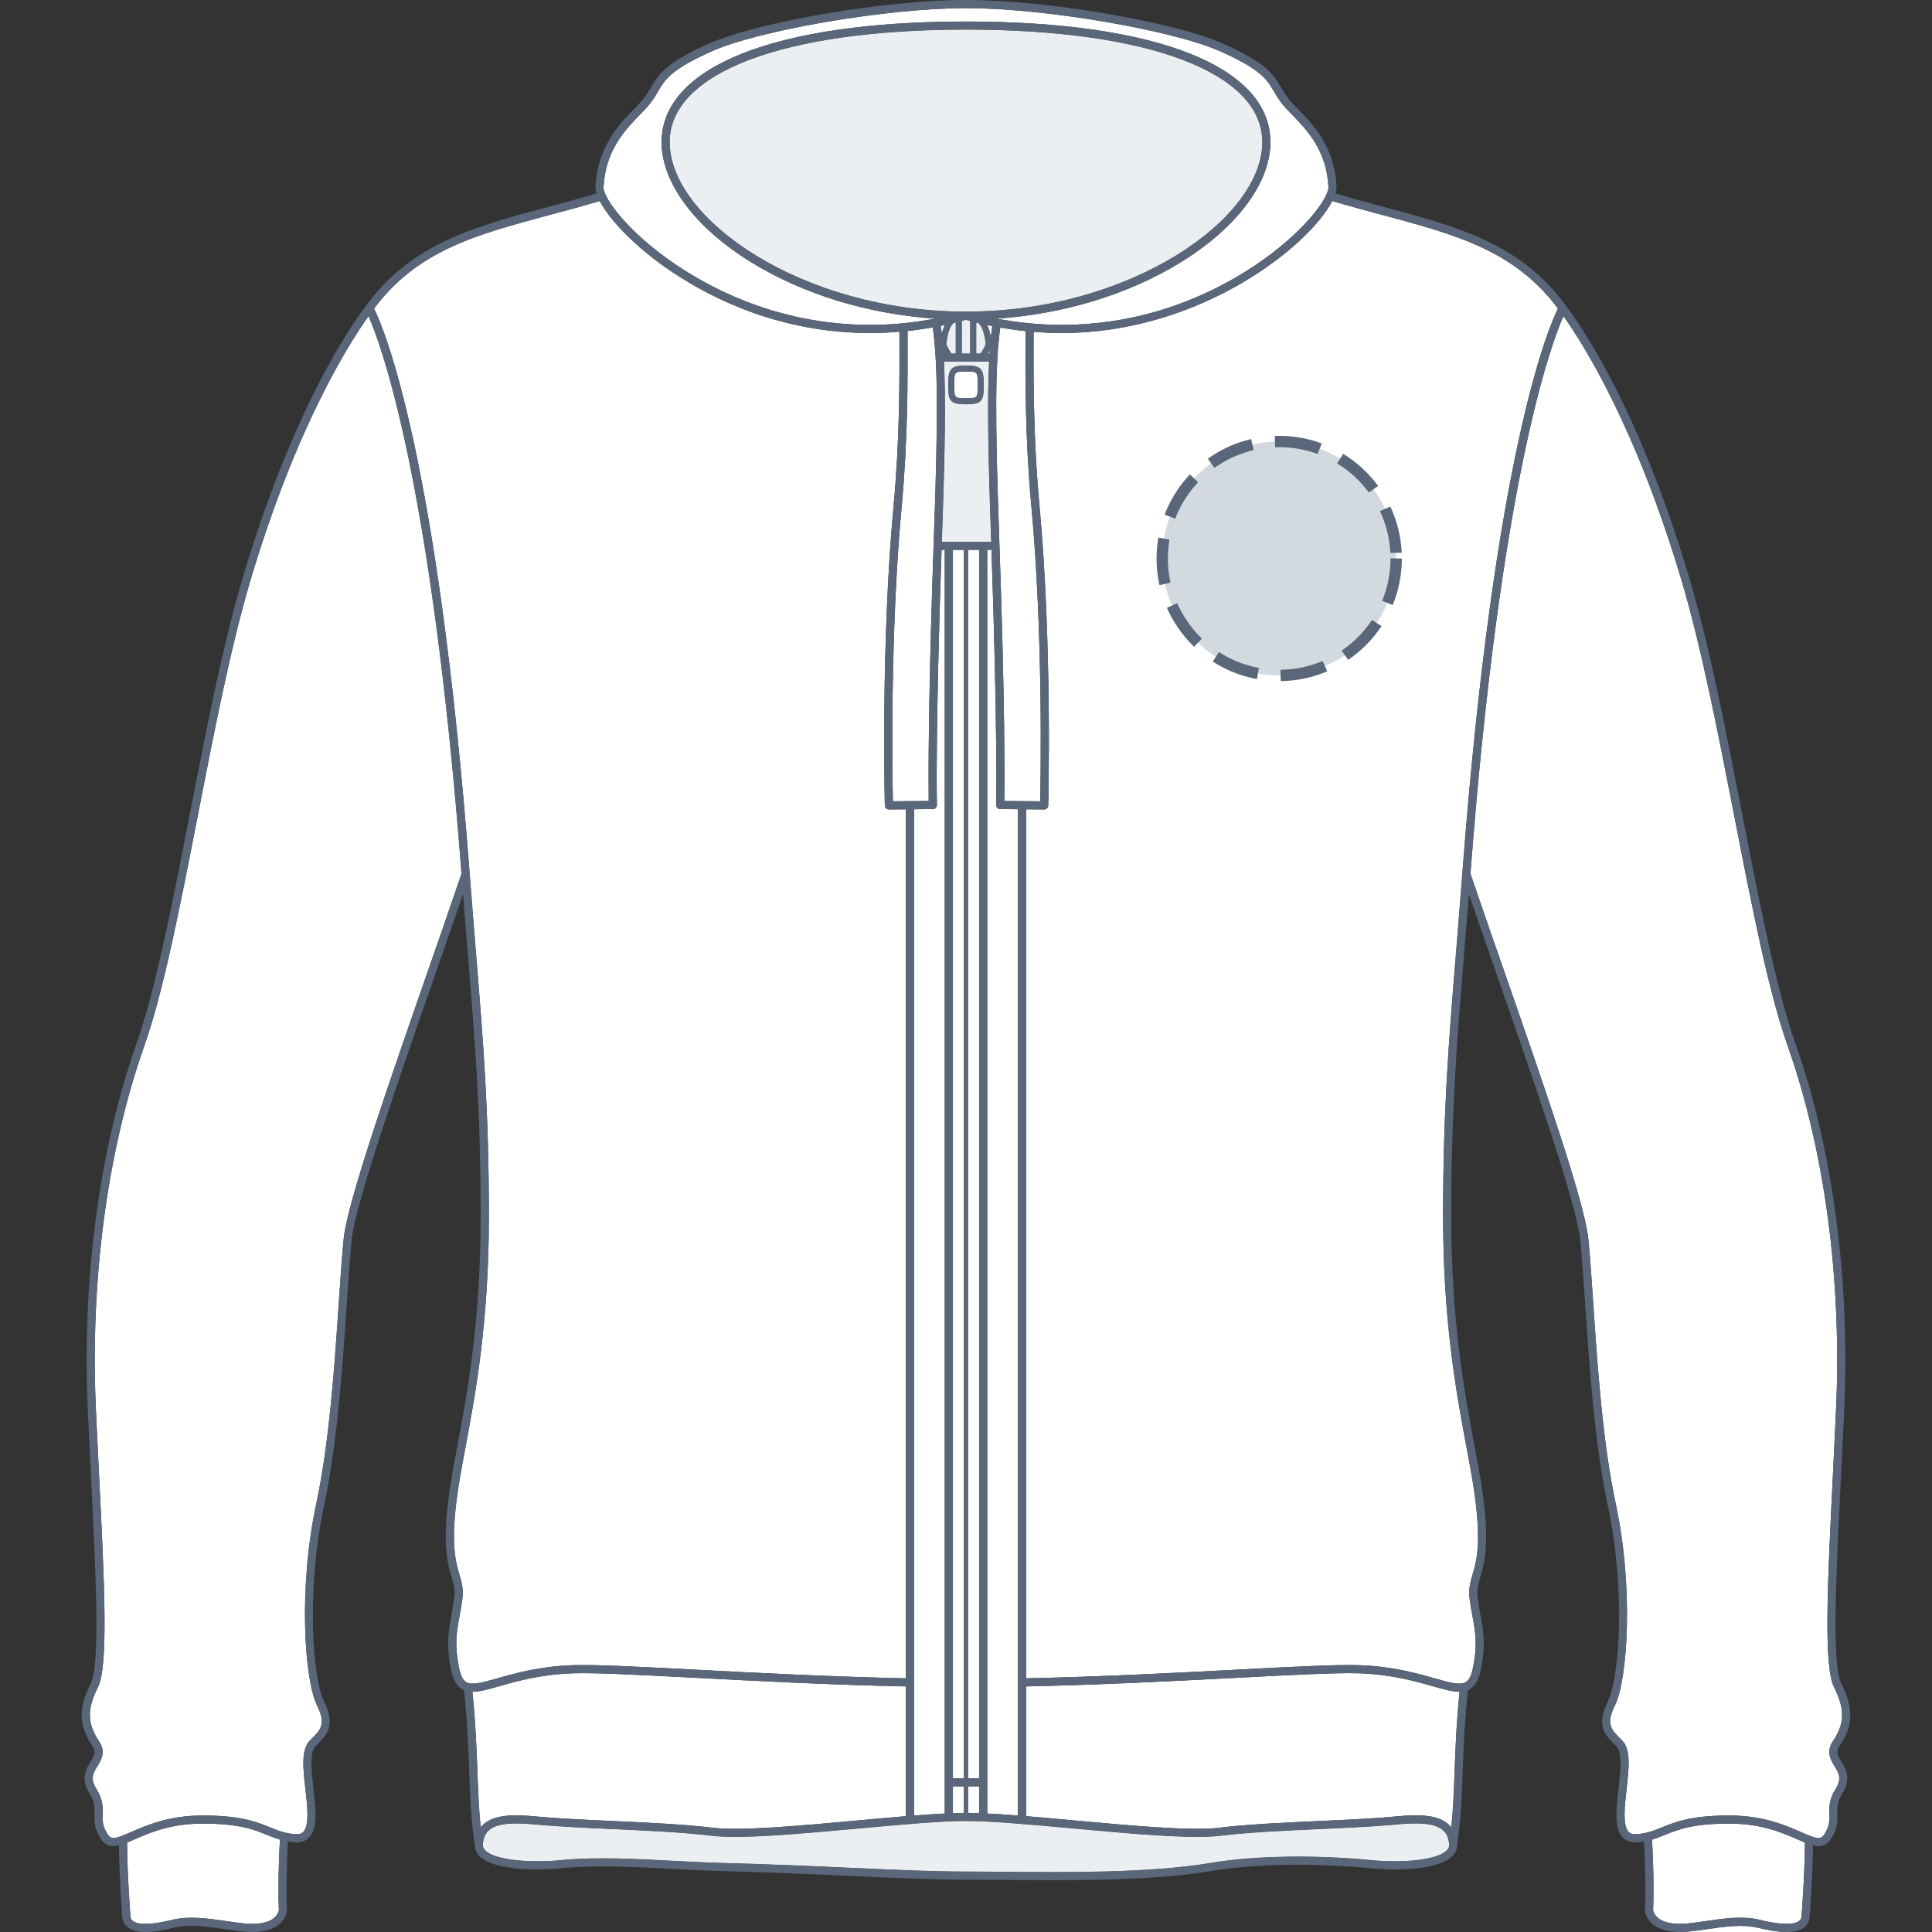 <svg xmlns="http://www.w3.org/2000/svg" xmlns:xlink="http://www.w3.org/1999/xlink" version="1.1" id="Sweat_face" x="0px" y="0px" width="512px" height="512px" viewBox="0 0 512 512" enable-background="new 0 0 512 512" xml:space="preserve">
<rect x="0" y="0" width="512" height="512" fill="#333333" stroke="none"/>
<g>
	<g id="Background">
		<path fill="#FFFFFF" d="M256.538,480.443c0.919,0.007,1.896,0.024,2.938,0.063v-7.104h-2.938V480.443z"></path>
		<rect x="256.539" y="145.713" fill="#FFFFFF" width="2.938" height="325.539"></rect>
		<path fill="#FFFFFF" d="M271.766,87.748c-2.229-0.231-4.46-0.548-6.688-0.94c-1.331,9.439-1.408,24.043-0.322,54.465    c1.604,44.987,1.476,66.17,1.413,70.997l9.493,0.086c0.144-6.779,0.776-44.847-2.354-78.332    c-1.641-17.555-1.586-33.657-1.547-45.414L271.766,87.748z"></path>
		<path fill="#FFFFFF" d="M256.001,98.467c-3.104,0-3.104,0-3.104,3.532c0,3.533,0,3.533,3.104,3.533c3.101,0,3.101,0,3.102-3.533    C259.103,98.467,259.103,98.467,256.001,98.467z"></path>
		<path fill="#FFFFFF" d="M252.523,480.506c1.039-0.036,2.021-0.056,2.938-0.063v-7.04h-2.938V480.506z"></path>
		<rect x="252.523" y="145.713" fill="#FFFFFF" width="2.938" height="325.539"></rect>
		<path fill="#FFFFFF" d="M262.6,141.349c-0.791-22.121-0.965-35.934-0.488-45.513h-11.943c0.478,9.582,0.303,23.402-0.485,45.513    c-0.027,0.751-0.053,1.473-0.077,2.211h13.074C262.651,142.822,262.624,142.1,262.6,141.349z M256.001,107.145    c-4.313,0-4.717-0.909-4.717-5.147c0-4.104,0.464-5.146,4.717-5.146c4.252,0,4.714,1.042,4.714,5.146    C260.715,106.236,260.31,107.145,256.001,107.145z"></path>
		<path fill="#FFFFFF" d="M236.623,212.356l9.487-0.086c-0.063-4.827-0.188-26.011,1.413-70.997    c1.093-30.466,1.014-45.083-0.329-54.518c-2.227,0.397-4.451,0.721-6.684,0.959l0.002,0.887    c0.041,11.759,0.094,27.864-1.546,45.423C235.841,167.509,236.477,205.577,236.623,212.356z"></path>
		<path fill="#FFFFFF" d="M486.573,373.523c1.563-34.295-3.003-68.551-12.854-96.452c-5.065-14.345-9.479-36.981-14.146-60.945    c-4.265-21.887-8.674-44.518-13.841-61.955c-12.081-40.778-26.036-62.879-31.406-70.404c-3.282,7.45-16.686,43.393-24.645,147.761    c2.631,7.73,5.563,16.161,8.673,25.082c10.622,30.506,21.604,62.047,22.563,71.656c0.463,4.607,0.851,10.344,1.299,16.986    c1.11,16.501,2.501,37.039,5.947,53.134c4.87,22.737,3.129,46.953-0.217,53.643c-2.435,4.877-0.92,6.386,1.596,8.881l0.341,0.337    c2.376,2.375,1.791,7.516,1.172,12.955c-0.511,4.488-1.091,9.575,0.555,11.263c0.485,0.501,1.214,0.698,2.213,0.614    c2.741-0.237,4.548-0.97,6.646-1.821c3.438-1.396,7.703-3.13,17.682-3.13c0.166,0,0.332,0.001,0.5,0.002    c8.751,0.05,14.697,2.664,18.634,4.396c4.123,1.812,5.188,2.081,6.146,0.644c1.438-2.159,1.402-3.67,1.368-5.418    c-0.041-1.824-0.091-3.888,1.626-6.602c1.771-2.81,0.882-4.268-0.254-6.115c-1.027-1.688-2.309-3.776-0.408-6.623    c3.131-4.701,3.205-8.445,0.27-14.313c-2.805-5.604-1.703-27.789-0.307-55.877C486.009,385.516,486.302,379.587,486.573,373.523z"></path>
		<path fill="#FFFFFF" d="M477.424,507.906c0.005-0.078,0.847-10.548,0.891-19.608c-0.609-0.247-1.24-0.521-1.896-0.81    c-3.999-1.757-9.479-4.162-17.781-4.21c-9.896-0.061-13.867,1.552-17.358,2.97c-1.134,0.46-2.24,0.907-3.47,1.264    c0.473,8.47,0.433,15.727,0.286,18.743c0.668,2.706,3.99,3.971,9.173,3.479c1.512-0.146,3.095-0.375,4.769-0.62    c4.844-0.708,9.849-1.441,14.438-0.313c6.908,1.696,9.376,0.945,10.233,0.349C477.135,508.846,477.363,508.452,477.424,507.906z"></path>
		<path fill="#FFFFFF" d="M28.572,486.167c0.967,1.442,2.024,1.168,6.146-0.643c3.937-1.73,9.885-4.348,18.636-4.396    c10.358-0.077,14.688,1.707,18.183,3.126c2.097,0.854,3.902,1.586,6.645,1.823c1,0.09,1.726-0.112,2.214-0.614    c1.646-1.688,1.065-6.776,0.554-11.263c-0.618-5.439-1.203-10.579,1.173-12.954l0.341-0.338c2.513-2.495,4.024-4.004,1.591-8.881    c-3.341-6.688-5.086-30.904-0.213-53.644c3.447-16.098,4.836-36.638,5.948-53.143c0.446-6.638,0.836-12.372,1.299-16.979    c0.961-9.609,11.938-41.15,22.56-71.65c3.105-8.923,6.042-17.354,8.671-25.082c-7.981-104.552-21.365-140.341-24.649-147.76    c-5.368,7.522-19.325,29.62-31.409,70.408c-5.167,17.438-9.575,40.068-13.841,61.956c-4.669,23.963-9.08,46.595-14.146,60.944    c-9.849,27.9-14.414,62.158-12.854,96.454c0.271,6.065,0.565,12.002,0.854,17.709c1.396,28.077,2.497,50.258-0.307,55.862    c-2.937,5.864-2.862,9.608,0.269,14.31c1.897,2.847,0.618,4.94-0.406,6.623c-1.131,1.844-2.02,3.302-0.244,6.11    c1.713,2.714,1.668,4.775,1.627,6.601C27.166,482.497,27.132,484.009,28.572,486.167z"></path>
		<path fill="#FFFFFF" d="M249.315,86.356c0.101,0.687,0.188,1.403,0.274,2.145c0.164-0.742,0.406-1.573,0.802-2.372    C250.035,86.205,249.674,86.283,249.315,86.356z"></path>
		<path fill="#FFFFFF" d="M452.345,511.252c-1.702,0.247-3.313,0.486-4.875,0.634c-0.777,0.074-1.521,0.109-2.229,0.11h28.039    c-1.968-0.021-4.394-0.381-7.32-1.097C461.781,509.876,456.985,510.574,452.345,511.252z"></path>
		<path fill="#FFFFFF" d="M141.758,481.354c5.688,0.549,12.928,0.881,20.592,1.229c9.45,0.431,19.221,0.881,26.438,1.78    c7.36,0.922,23.194-0.526,38.511-1.926c4.424-0.404,8.743-0.804,12.782-1.134v-34.391c-19.729-0.398-39.602-1.435-55.618-2.271    c-14.716-0.771-26.346-1.37-32.231-1.214c-8.685,0.241-15.125,2.073-19.828,3.409c-2.948,0.843-5.265,1.498-7.146,1.498    c-0.022,0-0.042-0.002-0.065,0c0.825,7.862,1.102,14.943,1.332,21.216c0.201,5.396,0.385,10.229,0.867,14.705    C130.086,480.835,135.781,480.772,141.758,481.354z"></path>
		<path fill="#FFFFFF" d="M148.9,492.929c9.101-0.882,19.682-0.319,29.907,0.218c4.338,0.229,8.438,0.439,12.303,0.541    c13.393,0.347,24.878,0.863,35.021,1.321c11.42,0.521,21.284,0.963,29.874,0.963c2.803,0,6,0.032,9.478,0.063    c16.552,0.159,39.222,0.372,55.26-2.335c11.479-1.939,27.315-2.229,42.359-0.771c8.02,0.776,17.557,0.155,20.267-2.535    c0.521-0.513,0.729-1.046,0.668-1.683c-0.396-3.997-2.813-6.264-13.585-5.223c-5.739,0.554-13.01,0.888-20.698,1.238    c-9.407,0.436-19.138,0.879-26.269,1.771c-7.595,0.951-23.547-0.509-38.976-1.919c-11.193-1.021-21.763-1.988-28.506-1.988    c-6.745,0-17.316,0.968-28.512,1.988c-15.427,1.41-31.379,2.869-38.974,1.919c-7.131-0.893-16.854-1.336-26.267-1.771    c-7.691-0.352-14.958-0.686-20.7-1.238c-10.764-1.041-13.188,1.226-13.587,5.223c-0.062,0.637,0.155,1.17,0.669,1.683    C131.342,493.083,140.878,493.704,148.9,492.929z"></path>
		<path fill="#FFFFFF" d="M366.322,56.963c-4.271-1.144-8.685-2.332-13.264-3.692c-5.916,11.6-34.563,34.979-71.729,34.979    c-2.467,0-4.938-0.113-7.411-0.313l-0.002,0.682c-0.039,11.712-0.099,27.753,1.538,45.204c3.439,36.859,2.343,79.225,2.331,79.648    c-0.019,0.584-0.494,1.047-1.076,1.047c-0.003,0-0.007,0-0.014,0l-4.772-0.044v230.292c19.676-0.4,39.504-1.438,55.495-2.271    c14.767-0.773,26.432-1.384,32.406-1.215c8.955,0.248,15.543,2.124,20.356,3.491c3.929,1.117,6.769,1.925,8.256,1.017    c0.892-0.545,1.506-1.797,1.938-3.943c1.205-6.029,0.636-9.188-0.159-13.563c-0.239-1.318-0.487-2.682-0.713-4.264    c-0.406-2.837,0.122-4.635,0.731-6.71c1.022-3.472,2.422-8.224,0.483-21.804c-0.508-3.565-1.229-7.424-2.066-11.889    c-2.622-14.002-6.213-33.181-6.213-61.161c0-28.116,1.431-45.614,3.411-69.835c0.521-6.39,1.081-13.217,1.653-20.795    c0.008-0.079,0.015-0.153,0.021-0.232c0-0.001,0-0.003,0-0.004c8.521-111.952,22.93-144.963,25.348-149.816    C401.355,66.354,385.865,62.202,366.322,56.963z"></path>
		<path fill="#FFFFFF" d="M334.518,37.681c0-18.398-30.086-29.827-78.517-29.827c-48.437,0-78.521,11.429-78.521,29.827    c0,20.335,35.024,44.895,78.521,44.895C299.49,82.576,334.518,58.016,334.518,37.681z"></path>
		<path fill="#FFFFFF" d="M339.637,27.331c-0.883-1.136-1.479-2.149-2.045-3.128c-1.807-3.09-3.356-5.758-14.168-10.589    C310.717,7.935,276.69,2.148,256.001,2.148c-20.69,0-54.717,5.787-67.426,11.465c-10.813,4.831-12.366,7.499-14.173,10.589    c-0.565,0.981-1.156,1.992-2.044,3.128c-0.761,0.981-1.757,2.007-2.813,3.096c-3.844,3.965-9.109,9.394-9.608,19.208    c0.002,3.102,6.921,12.304,19.437,20.685c10.742,7.197,28.361,15.778,51.285,15.778c0.004,0,0.004,0,0.008,0    c5.701,0,11.449-0.564,17.177-1.653c-17.797-1.219-34.838-6.399-48.689-14.899c-14.919-9.154-23.821-21.066-23.821-31.862    c0-20.024,30.151-31.979,80.67-31.979c50.512,0,80.669,11.954,80.669,31.979c0,10.796-8.906,22.708-23.826,31.862    c-13.854,8.5-30.89,13.679-48.688,14.899c5.729,1.09,11.478,1.653,17.177,1.653c22.924,0,40.546-8.581,51.292-15.78    c12.513-8.381,19.433-17.581,19.433-20.737c-0.496-9.759-5.759-15.189-9.604-19.153C341.397,29.338,340.401,28.311,339.637,27.331    z"></path>
		<path fill="#FFFFFF" d="M145.678,56.961c-19.548,5.239-35.033,9.39-46.553,24.813c2.419,4.852,16.826,37.864,25.346,149.817    c0,0.002,0,0.004,0,0.004c0.006,0.078,0.012,0.153,0.018,0.231c0.576,7.579,1.139,14.406,1.656,20.796    c1.979,24.22,3.411,41.718,3.411,69.835c0,27.982-3.591,47.159-6.214,61.161c-0.836,4.465-1.557,8.323-2.066,11.889    c-1.938,13.58-0.539,18.331,0.483,21.802c0.613,2.076,1.142,3.872,0.737,6.71c-0.229,1.581-0.478,2.946-0.712,4.266    c-0.8,4.372-1.37,7.531-0.162,13.563c0.429,2.146,1.045,3.399,1.937,3.944c1.486,0.907,4.325,0.099,8.254-1.017    c4.813-1.367,11.401-3.243,20.356-3.491c5.978-0.168,17.638,0.438,32.399,1.214c15.993,0.834,35.826,1.871,55.51,2.271v-230.29    l-4.497,0.041c-0.004,0-0.011,0-0.015,0c-0.582,0-1.059-0.463-1.071-1.047c-0.016-0.422-1.114-42.789,2.332-79.648    c1.631-17.456,1.572-33.5,1.532-45.214l-0.001-0.698c-2.564,0.216-5.134,0.338-7.688,0.338c-0.003,0-0.007,0-0.009,0    c-23.462,0-41.49-8.778-52.483-16.142c-9.884-6.622-16.667-13.875-19.231-18.84C154.367,54.628,149.951,55.815,145.678,56.961z"></path>
		<path fill="#FFFFFF" d="M250.372,145.713h-0.849c-1.655,48.306-1.249,67.406-1.239,67.598c0.008,0.288-0.104,0.566-0.307,0.773    s-0.477,0.326-0.766,0.328l-4.984,0.045v266.678c2.916-0.225,5.659-0.413,8.145-0.531V145.713L250.372,145.713z"></path>
		<path fill="#FFFFFF" d="M35.291,509.147c0.854,0.597,3.317,1.348,10.229-0.349c4.589-1.125,9.6-0.393,14.438,0.313    c1.676,0.245,3.259,0.474,4.77,0.62c5.175,0.492,8.505-0.774,9.172-3.479c-0.146-3.022-0.183-10.287,0.285-18.743    c-1.229-0.355-2.337-0.804-3.47-1.264c-3.491-1.418-7.472-3.022-17.359-2.97c-8.304,0.049-13.777,2.45-17.776,4.21    c-0.658,0.289-1.289,0.563-1.896,0.81c0.044,9.063,0.888,19.532,0.896,19.639C34.637,508.454,34.863,508.848,35.291,509.147z"></path>
		<path fill="#FFFFFF" d="M384.612,484.259c0.483-4.477,0.666-9.312,0.866-14.708c0.236-6.271,0.506-13.352,1.327-21.216    c-0.022,0-0.042,0.003-0.063,0.003c-1.88,0-4.189-0.657-7.146-1.498c-4.701-1.336-11.145-3.168-19.828-3.41    c-5.886-0.151-17.518,0.443-32.239,1.214c-16.015,0.839-35.881,1.871-55.604,2.272v34.389c4.037,0.331,8.354,0.729,12.779,1.132    c15.313,1.399,31.146,2.848,38.512,1.929c7.214-0.899,16.982-1.35,26.437-1.78c7.664-0.35,14.904-0.682,20.592-1.231    C376.216,480.77,381.909,480.832,384.612,484.259z"></path>
		<path fill="#FFFFFF" d="M250.228,93.686c-0.064-0.116-0.141-0.232-0.207-0.35c0.008,0.118,0.021,0.231,0.022,0.35H250.228z"></path>
		<path fill="#FFFFFF" d="M255.999,84.769c-0.367,0.1-0.736,0.187-1.104,0.285h-0.001v8.631h2.208v-8.631    C256.733,84.957,256.367,84.871,255.999,84.769z"></path>
		<path fill="#FFFFFF" d="M269.771,214.455l-4.707-0.043c-0.289-0.003-0.563-0.121-0.766-0.328    c-0.199-0.207-0.313-0.485-0.303-0.773c0.005-0.193,0.417-19.292-1.242-67.598h-1.126v334.891    c2.479,0.117,5.226,0.307,8.144,0.531V214.455z"></path>
		<path fill="#FFFFFF" d="M261.163,90.579c-0.04-0.195-0.077-0.412-0.118-0.643c-0.299-1.7-0.693-3.293-1.732-4.321    c-0.192-0.046-0.396-0.098-0.592-0.146v8.215h1.188c0.125-0.218,0.238-0.449,0.366-0.657    C260.836,92.123,261.314,91.342,261.163,90.579z"></path>
		<path fill="#FFFFFF" d="M253.28,93.687v-8.216c-0.193,0.047-0.395,0.099-0.592,0.146c-1.041,1.026-1.436,2.619-1.729,4.32    c-0.041,0.232-0.079,0.449-0.118,0.642c-0.153,0.763,0.326,1.544,0.881,2.449c0.129,0.207,0.246,0.439,0.374,0.657L253.28,93.687z    "></path>
		<path fill="#FFFFFF" d="M262.298,92.747c-0.158,0.321-0.341,0.631-0.529,0.938h0.467    C262.256,93.367,262.277,93.057,262.298,92.747z"></path>
		<path fill="#FFFFFF" d="M262.961,86.408c-0.452-0.089-0.901-0.182-1.354-0.277c0.57,1.148,0.82,2.37,0.98,3.282    C262.701,88.354,262.824,87.355,262.961,86.408z"></path>
	</g>
	<g id="Shape">
		<g opacity="0.75" enable-background="new    ">
			<path fill="#E6EAED" d="M148.9,492.929c9.101-0.882,19.682-0.319,29.907,0.218c4.338,0.229,8.438,0.439,12.303,0.541     c13.393,0.347,24.878,0.863,35.021,1.321c11.42,0.521,21.284,0.963,29.874,0.963c2.803,0,6,0.032,9.478,0.063     c16.552,0.159,39.222,0.372,55.26-2.335c11.479-1.939,27.315-2.229,42.359-0.771c8.02,0.776,17.557,0.155,20.267-2.535     c0.521-0.513,0.729-1.046,0.668-1.683c-0.396-3.997-2.813-6.264-13.585-5.223c-5.739,0.554-13.01,0.888-20.698,1.238     c-9.407,0.436-19.138,0.879-26.269,1.771c-7.595,0.951-23.547-0.509-38.976-1.919c-11.193-1.021-21.763-1.988-28.506-1.988     c-6.745,0-17.316,0.968-28.512,1.988c-15.427,1.41-31.379,2.869-38.974,1.919c-7.131-0.893-16.854-1.336-26.267-1.771     c-7.691-0.352-14.958-0.686-20.7-1.238c-10.764-1.041-13.188,1.226-13.587,5.223c-0.062,0.637,0.155,1.17,0.669,1.683     C131.342,493.083,140.878,493.704,148.9,492.929z"></path>
			<path fill="#E6EAED" d="M334.518,37.681c0-18.398-30.086-29.827-78.517-29.827c-48.437,0-78.521,11.429-78.521,29.827     c0,20.335,35.024,44.895,78.521,44.895C299.49,82.576,334.518,58.016,334.518,37.681z"></path>
		</g>
		<g opacity="0.75">
			<path fill="#E6EAED" d="M262.6,141.349c-0.791-22.121-0.965-35.934-0.488-45.513h-11.943c0.478,9.582,0.303,23.402-0.485,45.513     c-0.027,0.751-0.053,1.473-0.077,2.211h13.074C262.651,142.822,262.624,142.1,262.6,141.349z M256.001,107.145     c-4.313,0-4.717-0.909-4.717-5.147c0-4.104,0.464-5.146,4.717-5.146c4.252,0,4.714,1.042,4.714,5.146     C260.715,106.236,260.31,107.145,256.001,107.145z"></path>
			<path fill="#E6EAED" d="M255.999,84.769c-0.367,0.1-0.736,0.187-1.104,0.285h-0.001v8.631h2.208v-8.631     C256.733,84.957,256.367,84.871,255.999,84.769z"></path>
			<path fill="#E6EAED" d="M261.163,90.579c-0.04-0.195-0.077-0.412-0.118-0.643c-0.299-1.7-0.693-3.293-1.732-4.321     c-0.192-0.046-0.396-0.098-0.592-0.146v8.215h1.188c0.125-0.218,0.238-0.449,0.366-0.657     C260.836,92.123,261.314,91.342,261.163,90.579z"></path>
			<path fill="#E6EAED" d="M253.28,93.687v-8.216c-0.193,0.047-0.395,0.099-0.592,0.146c-1.041,1.026-1.436,2.619-1.729,4.32     c-0.041,0.232-0.079,0.449-0.118,0.642c-0.153,0.763,0.326,1.544,0.881,2.449c0.129,0.207,0.246,0.439,0.374,0.657L253.28,93.687     z"></path>
		</g>
	</g>
	<g id="Outline">
		<path fill="#5A6679" d="M487.557,462.605c3.599-5.396,3.707-9.859,0.404-16.473c-2.558-5.103-1.407-28.137-0.083-54.808    c0.278-5.706,0.579-11.646,0.854-17.703c1.571-34.563-3.036-69.104-12.976-97.271c-5.018-14.194-9.407-36.753-14.063-60.641    c-4.271-21.938-8.692-44.62-13.892-62.156c-12.729-42.952-27.188-65.034-32.813-72.534H415    c-12.012-16.468-28.742-20.954-48.118-26.146c-4.188-1.123-8.52-2.288-12.985-3.612c0.194-0.639,0.309-1.229,0.309-1.745    c-0.53-10.623-6.127-16.388-10.208-20.598c-1.057-1.091-1.97-2.031-2.654-2.918c-0.796-1.023-1.354-1.974-1.892-2.892    c-1.899-3.27-3.705-6.355-15.146-11.47c-13.163-5.876-46.995-11.648-68.305-11.648c-21.313,0-55.146,5.772-68.308,11.652    c-11.438,5.114-13.238,8.201-15.146,11.47c-0.534,0.918-1.089,1.868-1.885,2.892c-0.688,0.887-1.604,1.827-2.659,2.918    c-4.082,4.21-9.673,9.975-10.21,20.651c0,0.497,0.106,1.069,0.307,1.692c-4.471,1.323-8.794,2.488-12.979,3.61    c-19.378,5.194-36.115,9.68-48.12,26.148l0,0c-5.625,7.499-20.08,29.578-32.812,72.534c-5.191,17.536-9.61,40.219-13.889,62.156    c-4.654,23.884-9.05,46.442-14.062,60.641c-9.938,28.158-14.552,62.701-12.979,97.271c0.274,6.067,0.57,12.013,0.854,17.722    c1.32,26.661,2.47,49.688-0.081,54.789c-3.309,6.607-3.194,11.071,0.397,16.473c1.086,1.63,0.618,2.547-0.456,4.308    c-1.146,1.876-2.714,4.443-0.229,8.382c1.366,2.164,1.333,3.665,1.295,5.403c-0.041,1.845-0.088,3.936,1.729,6.659    c0.909,1.359,1.996,1.873,3.25,1.873c0.479,0,0.979-0.081,1.505-0.207c0.082,8.968,0.892,18.979,0.898,19.114    c0.127,1.156,0.688,2.114,1.62,2.771c1.034,0.726,2.525,1.087,4.503,1.087c1.99,0,4.475-0.367,7.479-1.104    c4.182-1.022,8.979-0.323,13.61,0.354c1.703,0.247,3.313,0.483,4.876,0.634c6.472,0.612,10.667-1.313,11.514-5.308    c0.021-0.092,0.024-0.188,0.021-0.278c-0.149-2.841-0.194-9.938,0.259-18.29c0.526,0.09,1.072,0.168,1.667,0.225    c1.66,0.146,2.988-0.276,3.941-1.263c2.354-2.42,1.771-7.563,1.148-13.007c-0.512-4.476-1.09-9.547,0.557-11.188l0.333-0.332    c2.521-2.513,5.134-5.104,1.999-11.371c-3.204-6.407-4.813-29.938-0.034-52.229c3.479-16.243,4.875-36.868,5.993-53.442    c0.444-6.616,0.833-12.336,1.291-16.907c0.937-9.358,12.364-42.192,22.449-71.16c2.483-7.139,4.856-13.959,7.061-20.364    c0.438,5.641,0.867,10.873,1.271,15.839c1.979,24.167,3.399,41.627,3.399,69.658c0,27.783-3.566,46.849-6.175,60.769    c-0.841,4.49-1.567,8.369-2.082,11.979c-2.006,14.048-0.528,19.063,0.55,22.716c0.586,1.988,1.01,3.425,0.671,5.797    c-0.22,1.54-0.464,2.888-0.697,4.187c-0.809,4.436-1.439,7.936-0.152,14.375c0.556,2.771,1.482,4.479,2.926,5.354    c0.176,0.106,0.357,0.193,0.544,0.275c0.874,8.058,1.147,15.313,1.391,21.729c0.271,7.175,0.502,13.366,1.456,19.117    c-0.041,1.182,0.394,2.271,1.29,3.166c3.577,3.556,14.083,3.921,21.991,3.153c8.939-0.863,19.438-0.313,29.586,0.222    c4.354,0.229,8.463,0.442,12.36,0.545c13.364,0.348,24.846,0.863,34.973,1.322c11.447,0.521,21.333,0.965,29.976,0.965    c2.797,0,5.986,0.03,9.458,0.063c4.146,0.04,8.672,0.083,13.383,0.083c14.19,0,30.068-0.396,42.257-2.448    c11.307-1.908,26.931-2.188,41.796-0.751c7.907,0.77,18.415,0.396,21.989-3.153c0.897-0.896,1.331-1.986,1.291-3.166    c0.956-5.751,1.188-11.944,1.456-19.117c0.236-6.416,0.518-13.676,1.392-21.729c0.187-0.082,0.367-0.169,0.543-0.275    c1.438-0.879,2.37-2.58,2.927-5.354c1.287-6.439,0.649-9.939-0.154-14.375c-0.23-1.299-0.479-2.646-0.693-4.185    c-0.341-2.374,0.084-3.811,0.67-5.798c1.08-3.652,2.558-8.67,0.551-22.717c-0.516-3.604-1.24-7.48-2.083-11.979    c-2.604-13.92-6.176-32.979-6.176-60.77c0-28.027,1.429-45.488,3.399-69.658c0.405-4.966,0.832-10.199,1.273-15.841    c2.196,6.404,4.57,13.224,7.056,20.362c10.089,28.969,21.521,61.805,22.453,71.164c0.459,4.574,0.85,10.296,1.293,16.918    c1.118,16.568,2.516,37.191,5.992,53.438c4.773,22.285,3.169,45.815-0.034,52.229c-3.134,6.271-0.521,8.859,1.999,11.371    l0.335,0.332c1.646,1.644,1.063,6.715,0.56,11.188c-0.619,5.444-1.205,10.587,1.146,13.007c0.952,0.979,2.286,1.402,3.941,1.265    c0.594-0.059,1.141-0.136,1.666-0.227c0.452,8.36,0.406,15.454,0.257,18.29c-0.004,0.095,0.005,0.188,0.021,0.279    c0.851,3.988,5.038,5.923,11.518,5.307c1.563-0.146,3.173-0.387,4.875-0.634c4.64-0.678,9.436-1.376,13.61-0.353    c3.004,0.729,5.484,1.104,7.479,1.104c1.978,0,3.469-0.36,4.502-1.086c0.937-0.652,1.494-1.609,1.625-2.801    c0.01-0.104,0.814-10.117,0.896-19.087c0.521,0.128,1.022,0.207,1.503,0.207c1.256,0,2.343-0.514,3.252-1.873    c1.813-2.729,1.771-4.814,1.729-6.659c-0.037-1.737-0.069-3.239,1.296-5.404c2.485-3.938,0.916-6.505-0.229-8.381    C486.938,465.152,486.47,464.235,487.557,462.605z M169.55,30.426c1.056-1.089,2.052-2.115,2.813-3.096    c0.888-1.136,1.479-2.147,2.047-3.128c1.804-3.09,3.355-5.758,14.17-10.589c12.708-5.678,46.731-11.465,67.425-11.465    c20.688,0,54.716,5.787,67.423,11.466c10.812,4.831,12.362,7.499,14.168,10.589c0.564,0.979,1.162,1.992,2.045,3.128    c0.764,0.98,1.76,2.007,2.813,3.096c3.85,3.964,9.108,9.394,9.604,19.153c0,3.156-6.92,12.356-19.437,20.737    c-10.742,7.199-28.364,15.78-51.288,15.78c-5.699,0-11.448-0.563-17.18-1.653c17.803-1.22,34.839-6.399,48.688-14.899    c14.92-9.154,23.825-21.066,23.825-31.862c0-20.025-30.156-31.979-80.668-31.979c-50.519,0-80.67,11.955-80.67,31.979    c0,10.796,8.902,22.708,23.821,31.862c13.854,8.5,30.896,13.68,48.689,14.899c-5.729,1.089-11.479,1.653-17.177,1.653    c-0.004,0-0.004,0-0.012,0c-22.92,0-40.542-8.581-51.281-15.778c-12.516-8.381-19.435-17.583-19.437-20.685    C160.44,39.82,165.706,34.391,169.55,30.426z M273.311,134.024c3.131,33.485,2.494,71.553,2.354,78.332l-9.493-0.086    c0.063-4.827,0.188-26.01-1.413-70.997c-1.086-30.422-1.009-45.026,0.322-54.465c2.229,0.392,4.46,0.709,6.688,0.94l-0.002,0.862    C271.725,100.367,271.67,116.469,273.311,134.024z M269.771,481.135c-2.918-0.229-5.66-0.414-8.144-0.532v-334.89h1.126    c1.659,48.306,1.247,67.405,1.242,67.598c-0.013,0.288,0.104,0.566,0.303,0.773c0.2,0.207,0.477,0.325,0.766,0.328l4.707,0.043    V481.135L269.771,481.135z M240.516,88.601l-0.002-0.887c2.229-0.238,4.457-0.562,6.684-0.959    c1.343,9.435,1.423,24.052,0.329,54.518c-1.604,44.986-1.477,66.17-1.413,70.997l-9.487,0.086    c-0.146-6.779-0.782-44.847,2.348-78.332C240.61,116.465,240.557,100.36,240.516,88.601z M259.477,471.252h-2.938V145.713h2.938    V471.252z M252.523,145.713h2.938v325.539h-2.938V145.713z M249.602,143.56c0.024-0.738,0.05-1.46,0.077-2.211    c0.788-22.111,0.963-35.931,0.485-45.513h11.943c-0.477,9.579-0.303,23.392,0.488,45.513c0.024,0.751,0.051,1.473,0.076,2.211    H249.602z M261.045,89.936c0.041,0.231,0.078,0.448,0.118,0.643c0.146,0.763-0.327,1.544-0.888,2.448    c-0.128,0.208-0.241,0.438-0.366,0.657h-1.188v-8.215c0.195,0.048,0.396,0.1,0.592,0.146    C260.352,86.643,260.746,88.236,261.045,89.936z M262.236,93.685h-0.467c0.188-0.307,0.371-0.617,0.529-0.938    C262.277,93.057,262.256,93.367,262.236,93.685z M250.021,93.336c0.066,0.118,0.143,0.234,0.207,0.35h-0.185    C250.038,93.567,250.029,93.454,250.021,93.336z M252.093,93.685c-0.128-0.218-0.245-0.45-0.374-0.657    c-0.555-0.905-1.034-1.686-0.881-2.449c0.039-0.193,0.077-0.41,0.118-0.642c0.297-1.701,0.688-3.294,1.729-4.32    c0.197-0.047,0.396-0.099,0.592-0.146v8.216L252.093,93.685L252.093,93.685z M254.894,85.054c0.368-0.098,0.737-0.185,1.104-0.285    c0.368,0.102,0.73,0.188,1.103,0.285v8.631h-2.208L254.894,85.054L254.894,85.054z M250.391,86.129    c-0.396,0.799-0.638,1.63-0.802,2.372c-0.087-0.742-0.178-1.458-0.274-2.145C249.674,86.283,250.035,86.205,250.391,86.129z     M262.591,89.413c-0.16-0.912-0.41-2.134-0.98-3.282c0.449,0.095,0.898,0.188,1.354,0.277    C262.824,87.355,262.701,88.354,262.591,89.413z M256.001,82.576c-43.494,0-78.521-24.56-78.521-44.895    c0-18.398,30.086-29.827,78.521-29.827c48.431,0,78.517,11.429,78.517,29.827C334.518,58.016,299.49,82.576,256.001,82.576z     M242.231,214.457l4.984-0.045c0.289-0.002,0.563-0.121,0.766-0.328s0.313-0.485,0.307-0.773    c-0.01-0.192-0.416-19.292,1.239-67.598h0.849v334.891c-2.481,0.118-5.229,0.311-8.145,0.531V214.457L242.231,214.457z     M252.523,473.403h2.938v7.04c-0.92,0.007-1.899,0.022-2.938,0.063V473.403z M256.538,480.443v-7.04h2.938v7.104    C258.438,480.472,257.457,480.45,256.538,480.443z M73.903,506.257c-0.667,2.705-3.997,3.979-9.172,3.479    c-1.511-0.146-3.094-0.375-4.77-0.62c-4.842-0.706-9.853-1.438-14.438-0.313c-6.912,1.692-9.378,0.941-10.229,0.349    c-0.432-0.304-0.653-0.693-0.712-1.21c-0.013-0.105-0.854-10.576-0.896-19.642c0.607-0.245,1.238-0.521,1.896-0.81    c3.999-1.757,9.477-4.161,17.776-4.21c9.892-0.056,13.868,1.552,17.359,2.97c1.133,0.46,2.237,0.904,3.47,1.264    C73.72,495.97,73.757,503.23,73.903,506.257z M113.635,256.617c-10.618,30.501-21.599,62.042-22.56,71.652    c-0.466,4.604-0.853,10.342-1.301,16.979c-1.11,16.505-2.501,37.045-5.946,53.143c-4.873,22.735-3.128,46.954,0.213,53.644    c2.438,4.877,0.922,6.386-1.591,8.881l-0.343,0.338c-2.376,2.375-1.791,7.517-1.171,12.954c0.516,4.485,1.09,9.573-0.554,11.263    c-0.488,0.502-1.214,0.704-2.214,0.614c-2.738-0.237-4.548-0.973-6.646-1.823c-3.491-1.419-7.818-3.203-18.181-3.126    c-8.751,0.053-14.699,2.663-18.636,4.396c-4.117,1.811-5.182,2.085-6.146,0.643c-1.438-2.158-1.402-3.67-1.366-5.418    c0.041-1.82,0.088-3.887-1.627-6.601c-1.771-2.813-0.885-4.271,0.242-6.11c1.028-1.683,2.312-3.773,0.41-6.623    c-3.131-4.695-3.201-8.438-0.269-14.31c2.804-5.604,1.699-27.784,0.307-55.862c-0.284-5.707-0.579-11.645-0.854-17.709    c-1.563-34.295,3.007-68.553,12.854-96.454c5.063-14.349,9.477-36.981,14.146-60.944c4.267-21.888,8.675-44.521,13.842-61.956    c12.087-40.789,26.044-62.887,31.41-70.409c3.281,7.419,16.67,43.208,24.644,147.765    C119.677,239.264,116.74,247.694,113.635,256.617z M121.623,441.845c-1.208-6.032-0.638-9.188,0.162-13.563    c0.234-1.315,0.482-2.686,0.712-4.266c0.4-2.838-0.124-4.634-0.737-6.708c-1.022-3.473-2.424-8.224-0.483-21.804    c0.514-3.563,1.23-7.424,2.066-11.889c2.623-14.003,6.214-33.181,6.214-61.161c0-28.117-1.432-45.615-3.411-69.835    c-0.521-6.39-1.08-13.217-1.656-20.796c-0.006-0.078-0.012-0.153-0.018-0.231c0,0,0-0.002,0-0.004    c-8.52-111.953-22.927-144.965-25.346-149.817c11.52-15.423,27.005-19.574,46.553-24.813c4.272-1.146,8.688-2.333,13.271-3.693    c2.563,4.965,9.349,12.218,19.229,18.84c10.993,7.364,29.021,16.142,52.483,16.142c0.002,0,0.006,0,0.009,0    c2.558,0,5.123-0.122,7.688-0.338l0.001,0.698c0.04,11.714,0.099,27.758-1.532,45.214c-3.446,36.859-2.348,79.226-2.332,79.648    c0.017,0.584,0.489,1.047,1.071,1.047c0.008,0,0.011,0,0.015,0l4.497-0.041v230.288c-19.684-0.396-39.517-1.437-55.51-2.271    c-14.766-0.771-26.426-1.382-32.399-1.214c-8.955,0.248-15.545,2.124-20.356,3.49c-3.929,1.112-6.768,1.925-8.254,1.018    C122.668,445.244,122.052,443.991,121.623,441.845z M125.254,448.341c1.882,0,4.19-0.653,7.146-1.498    c4.703-1.336,11.146-3.168,19.828-3.408c5.887-0.157,17.52,0.441,32.231,1.216c16.021,0.837,35.892,1.872,55.618,2.271v34.394    c-4.039,0.327-8.358,0.727-12.782,1.131c-15.313,1.396-31.146,2.848-38.511,1.926c-7.219-0.899-16.985-1.354-26.438-1.78    c-7.664-0.353-14.903-0.685-20.592-1.229c-5.979-0.581-11.672-0.521-14.37,2.904c-0.484-4.477-0.666-9.313-0.867-14.702    c-0.23-6.271-0.507-13.354-1.332-21.219C125.212,448.339,125.231,448.341,125.254,448.341z M363.098,492.929    c-15.044-1.457-30.88-1.168-42.359,0.771c-16.038,2.707-38.709,2.494-55.26,2.335c-3.478-0.031-6.675-0.063-9.478-0.063    c-8.59,0-18.454-0.439-29.874-0.963c-10.143-0.458-21.628-0.979-35.021-1.321c-3.869-0.102-7.965-0.313-12.303-0.542    c-10.229-0.536-20.811-1.099-29.907-0.217c-8.021,0.775-17.559,0.154-20.268-2.535c-0.516-0.513-0.729-1.046-0.669-1.683    c0.397-3.997,2.823-6.264,13.587-5.223c5.742,0.557,13.009,0.891,20.7,1.238c9.404,0.436,19.136,0.877,26.267,1.771    c7.595,0.95,23.547-0.509,38.974-1.919c11.191-1.021,21.767-1.988,28.512-1.988c6.744,0,17.312,0.968,28.506,1.988    c15.429,1.41,31.381,2.87,38.976,1.919c7.131-0.895,16.857-1.336,26.267-1.771c7.69-0.354,14.958-0.688,20.7-1.238    c10.771-1.041,13.188,1.226,13.585,5.223c0.063,0.637-0.147,1.17-0.668,1.683C380.655,493.084,371.115,493.705,363.098,492.929z     M385.478,469.551c-0.2,5.396-0.383,10.231-0.866,14.708c-2.698-3.427-8.396-3.485-14.37-2.91    c-5.688,0.555-12.928,0.887-20.592,1.232c-9.45,0.434-19.223,0.881-26.437,1.78c-7.366,0.919-23.198-0.525-38.512-1.929    c-4.426-0.401-8.742-0.801-12.779-1.132v-34.388c19.725-0.401,39.591-1.438,55.604-2.272c14.725-0.771,26.354-1.365,32.239-1.214    c8.688,0.242,15.127,2.074,19.828,3.41c2.953,0.841,5.267,1.498,7.146,1.498c0.021,0,0.041-0.003,0.063-0.003    C385.984,456.199,385.714,463.277,385.478,469.551z M385.854,252.623c-1.98,24.221-3.411,41.719-3.411,69.835    c0,27.981,3.591,47.159,6.213,61.161c0.837,4.465,1.563,8.322,2.066,11.889c1.938,13.58,0.539,18.332-0.483,21.803    c-0.606,2.076-1.142,3.874-0.73,6.713c0.225,1.582,0.473,2.939,0.712,4.262c0.795,4.372,1.368,7.531,0.162,13.563    c-0.436,2.146-1.05,3.398-1.938,3.943c-1.486,0.908-4.327,0.104-8.256-1.017c-4.813-1.367-11.401-3.243-20.355-3.491    c-5.979-0.169-17.645,0.438-32.406,1.215c-15.992,0.835-35.82,1.868-55.496,2.271V214.474l4.776,0.044c0.003,0,0.007,0,0.01,0    c0.582,0,1.062-0.463,1.076-1.047c0.012-0.423,1.108-42.789-2.331-79.648c-1.634-17.451-1.577-33.492-1.538-45.204l0.002-0.682    c2.478,0.2,4.948,0.313,7.411,0.313c37.164,0,65.813-23.379,71.729-34.979c4.579,1.36,8.992,2.548,13.264,3.692    c19.552,5.239,35.033,9.391,46.558,24.813c-2.418,4.853-16.825,37.864-25.352,149.816c0,0.001,0,0.003,0,0.004    c-0.006,0.079-0.013,0.153-0.019,0.232C386.935,239.406,386.377,246.233,385.854,252.623z M477.424,507.906    c-0.063,0.546-0.289,0.938-0.715,1.236c-0.857,0.604-3.325,1.354-10.233-0.346c-4.594-1.128-9.599-0.395-14.438,0.313    c-1.674,0.245-3.257,0.477-4.769,0.62c-5.183,0.486-8.505-0.773-9.173-3.479c0.146-3.021,0.187-10.276-0.286-18.743    c1.229-0.354,2.336-0.804,3.47-1.264c3.491-1.418,7.464-3.026,17.358-2.97c8.307,0.048,13.782,2.45,17.781,4.21    c0.651,0.289,1.282,0.563,1.896,0.81C478.271,497.358,477.429,507.828,477.424,507.906z M486.422,474.145    c-1.715,2.717-1.667,4.776-1.626,6.604c0.036,1.748,0.066,3.259-1.368,5.418c-0.961,1.438-2.021,1.168-6.146-0.645    c-3.937-1.729-9.883-4.347-18.634-4.396c-0.168-0.001-0.334-0.002-0.5-0.002c-9.979,0-14.244,1.731-17.682,3.13    c-2.1,0.854-3.902,1.584-6.646,1.821c-0.999,0.084-1.728-0.113-2.213-0.614c-1.646-1.688-1.063-6.773-0.555-11.263    c0.619-5.439,1.204-10.58-1.172-12.955l-0.342-0.337c-2.515-2.495-4.025-4.004-1.595-8.881c3.345-6.688,5.087-30.901,0.217-53.644    c-3.446-16.094-4.837-36.632-5.947-53.133c-0.448-6.646-0.836-12.379-1.3-16.988c-0.96-9.608-11.938-41.149-22.563-71.653    c-3.105-8.919-6.042-17.354-8.673-25.083c7.959-104.368,21.355-140.313,24.645-147.761c5.37,7.525,19.325,29.626,31.406,70.404    c5.167,17.437,9.576,40.068,13.841,61.955c4.67,23.964,9.08,46.604,14.146,60.943c9.851,27.899,14.414,62.156,12.854,96.451    c-0.271,6.063-0.563,11.991-0.854,17.692c-1.396,28.088-2.498,50.271,0.307,55.878c2.938,5.866,2.861,9.61-0.27,14.313    c-1.896,2.847-0.619,4.938,0.404,6.623C487.304,469.881,488.193,471.339,486.422,474.145z"></path>
		<path fill="#5A6679" d="M256.001,96.852c-4.253,0-4.717,1.042-4.717,5.146c0,4.238,0.402,5.147,4.717,5.147    c4.309,0,4.714-0.909,4.714-5.147C260.715,97.894,260.253,96.852,256.001,96.852z M256.001,105.532c-3.104,0-3.104,0-3.104-3.533    c0-3.532,0-3.532,3.104-3.532c3.102,0,3.102,0,3.102,3.532C259.102,105.532,259.102,105.532,256.001,105.532z"></path>
	</g>
</g>
<circle fill="#D2DADF" cx="339" cy="148" r="31"></circle><circle stroke="#5A6679" fill="none" stroke-width="3" stroke-miterlimit="10" stroke-dasharray="12.08,6.04" cx="339" cy="148" r="31"></circle></svg>